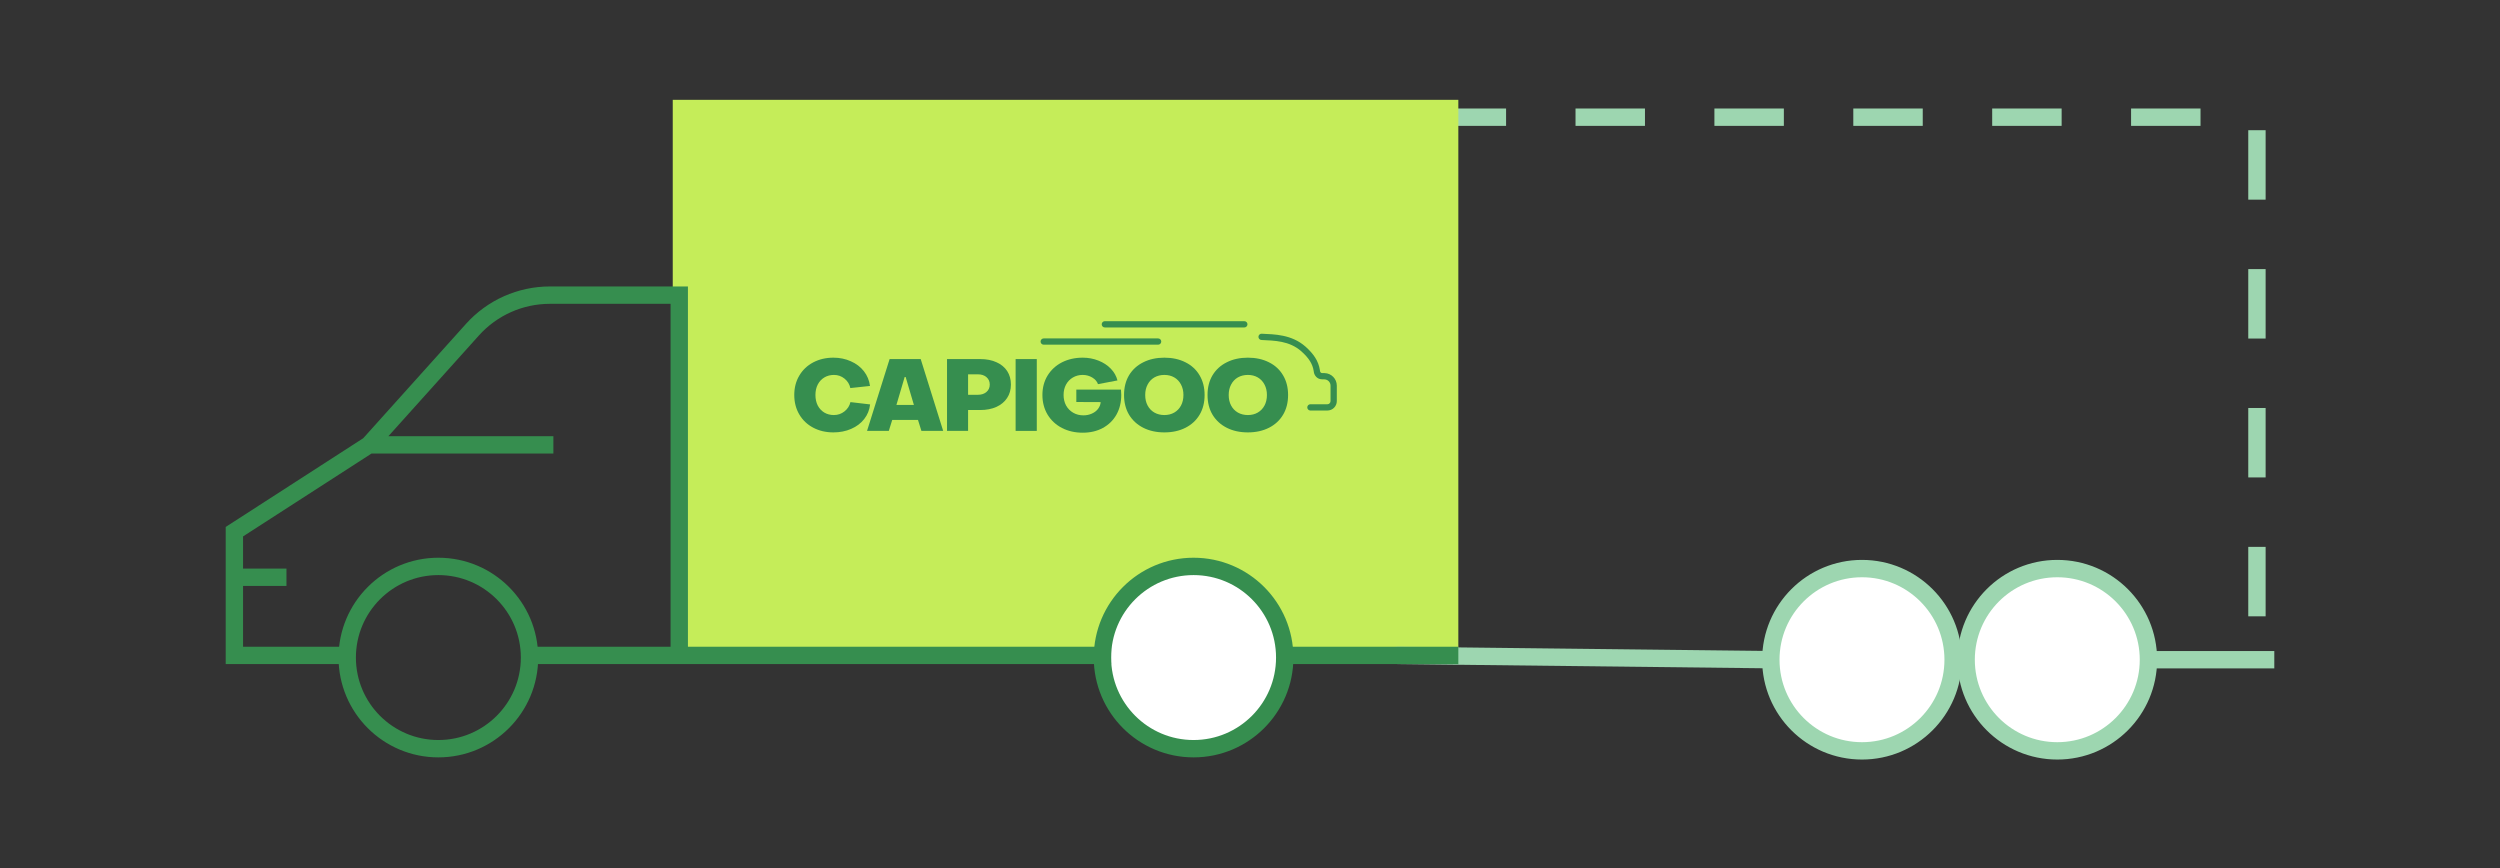<svg width="576" height="200" viewBox="0 0 576 200" fill="none" xmlns="http://www.w3.org/2000/svg">
<rect x="0" y="0" width="576" height="200" fill="#333333" stroke="none"/>
<path d="M520 142V27H227" stroke="#9DD6B0" stroke-width="4" stroke-dasharray="16 16"/>
<circle cx="474" cy="152" r="21" fill="white" stroke="#9DD6B0" stroke-width="4"/>
<circle cx="429" cy="152" r="21" fill="white" stroke="#9DD6B0" stroke-width="4"/>
<path d="M159 147H332V27H159V147Z" fill="#C5ED59" stroke="#C5ED59" stroke-width="8"/>
<circle cx="275" cy="151.5" r="21" fill="white" stroke="#368E4F" stroke-width="4"/>
<path d="M522 154H524V150H522V154ZM495 152V154H522V152V150H495V152Z" fill="#9DD6B0"/>
<path d="M321.977 153C320.873 152.987 319.987 152.082 320 150.977C320.013 149.873 320.918 148.987 322.023 149L321.977 153ZM409 152L408.977 154L321.977 153L322 151L322.023 149L409.023 150L409 152Z" fill="#9DD6B0"/>
<path d="M334 153H336V149H334V153ZM156.5 68H158.5V66H156.5V68ZM125.5 104.5H127.5V100.5H125.5V104.5ZM54 122.5L52.916 120.819L52 121.41V122.5H54ZM54 151H52V153H54V151ZM64 135H66V131H64V135ZM108.848 75.959L107.361 74.622L108.848 75.959ZM256 151V149H156.5V151V153H256V151ZM156.5 151V149H121.5V151V153H156.5V151ZM156.5 151H158.5V68H156.5H154.5V151H156.5ZM156.5 68V66H126.7V68V70H156.5V68ZM108.848 75.959L107.361 74.622L83.512 101.163L85 102.5L86.488 103.837L110.336 77.296L108.848 75.959ZM85 102.5V104.5H125.5V102.5V100.5H85V102.5ZM85 102.5L83.916 100.819L52.916 120.819L54 122.5L55.084 124.181L86.084 104.181L85 102.5ZM54 151V153H81.5V151V149H54V151ZM54 122.5H52V133H54H56V122.5H54ZM54 133H52V151H54H56V133H54ZM54 133V135H64V133V131H54V133ZM334 151V149H303.75V151V153H334V151ZM303.75 151V149H296.5V151V153H303.75V151ZM126.7 68V66C119.322 66 112.292 69.135 107.361 74.622L108.848 75.959L110.336 77.296C114.508 72.652 120.457 70 126.7 70V68Z" fill="#368E4F"/>
<circle cx="101" cy="151.5" r="21" stroke="#368E4F" stroke-width="4"/>
<path d="M192.014 99.625C190.288 99.625 188.739 99.263 187.368 98.539C185.997 97.815 184.926 96.798 184.156 95.488C183.385 94.179 183 92.684 183 91.005C183 89.325 183.385 87.838 184.156 86.544C184.926 85.234 185.997 84.217 187.368 83.493C188.739 82.769 190.288 82.407 192.014 82.407C193.477 82.407 194.818 82.684 196.035 83.239C197.268 83.778 198.269 84.541 199.04 85.527C199.81 86.513 200.28 87.646 200.449 88.924L195.919 89.41C195.735 88.532 195.288 87.807 194.579 87.237C193.87 86.667 193.061 86.382 192.152 86.382C191.32 86.382 190.581 86.575 189.934 86.96C189.286 87.345 188.778 87.892 188.408 88.601C188.054 89.294 187.877 90.096 187.877 91.005C187.877 91.914 188.054 92.722 188.408 93.431C188.778 94.125 189.279 94.664 189.91 95.049C190.558 95.434 191.297 95.627 192.129 95.627C193.038 95.627 193.847 95.35 194.556 94.795C195.28 94.225 195.742 93.508 195.943 92.645L200.472 93.177C200.334 94.441 199.879 95.565 199.109 96.551C198.354 97.522 197.352 98.277 196.104 98.816C194.872 99.356 193.508 99.625 192.014 99.625Z" fill="#368E4F"/>
<path d="M204.781 99.279H199.766L204.966 82.731H212.13L217.307 99.279H212.292L211.506 96.759H205.567L204.781 99.279ZM208.433 86.868L206.537 93.293H210.559L208.664 86.868H208.433Z" fill="#368E4F"/>
<path d="M218.193 99.279V82.731H225.866C227.299 82.731 228.547 82.977 229.61 83.47C230.673 83.948 231.49 84.626 232.06 85.504C232.63 86.382 232.915 87.415 232.915 88.601C232.915 89.787 232.622 90.82 232.036 91.698C231.466 92.576 230.642 93.262 229.564 93.755C228.5 94.233 227.252 94.471 225.819 94.471H223.046V99.279H218.193ZM225.311 90.958C226.128 90.958 226.782 90.743 227.275 90.311C227.784 89.88 228.038 89.31 228.038 88.601C228.038 87.892 227.784 87.322 227.275 86.891C226.782 86.459 226.128 86.243 225.311 86.243H223.046V90.958H225.311Z" fill="#368E4F"/>
<path d="M238.874 99.279H233.997V82.731H238.874V99.279Z" fill="#368E4F"/>
<path d="M249.464 99.695C247.692 99.695 246.097 99.332 244.68 98.608C243.262 97.869 242.153 96.836 241.351 95.511C240.566 94.186 240.173 92.684 240.173 91.005C240.173 89.325 240.566 87.838 241.351 86.544C242.153 85.234 243.254 84.217 244.656 83.493C246.074 82.769 247.676 82.407 249.464 82.407C250.743 82.407 251.944 82.63 253.069 83.077C254.209 83.524 255.165 84.148 255.935 84.949C256.705 85.751 257.214 86.652 257.46 87.653L252.977 88.508C252.761 87.892 252.322 87.384 251.659 86.983C250.997 86.582 250.257 86.382 249.441 86.382C248.609 86.382 247.854 86.582 247.176 86.983C246.513 87.368 245.989 87.915 245.604 88.624C245.234 89.317 245.049 90.111 245.049 91.005C245.049 91.898 245.242 92.707 245.627 93.431C246.028 94.14 246.575 94.695 247.268 95.095C247.961 95.496 248.747 95.696 249.625 95.696C250.319 95.696 250.958 95.565 251.544 95.303C252.145 95.041 252.622 94.679 252.977 94.217C253.346 93.74 253.554 93.216 253.601 92.645L247.985 92.622V89.757H258.269C258.315 90.172 258.339 90.581 258.339 90.981C258.339 92.692 257.969 94.209 257.229 95.534C256.49 96.844 255.442 97.869 254.086 98.608C252.746 99.332 251.205 99.695 249.464 99.695Z" fill="#368E4F"/>
<path d="M268.271 99.625C266.437 99.625 264.82 99.271 263.417 98.562C262.015 97.853 260.921 96.852 260.136 95.558C259.365 94.263 258.98 92.746 258.98 91.005C258.98 89.263 259.365 87.746 260.136 86.451C260.921 85.157 262.015 84.163 263.417 83.47C264.82 82.761 266.437 82.407 268.271 82.407C270.104 82.407 271.722 82.761 273.124 83.47C274.526 84.163 275.613 85.165 276.383 86.475C277.153 87.769 277.539 89.279 277.539 91.005C277.539 92.746 277.153 94.263 276.383 95.558C275.613 96.852 274.526 97.853 273.124 98.562C271.722 99.271 270.104 99.625 268.271 99.625ZM268.271 95.627C269.134 95.627 269.896 95.434 270.559 95.049C271.221 94.664 271.738 94.125 272.107 93.431C272.477 92.738 272.662 91.929 272.662 91.005C272.662 90.096 272.477 89.294 272.107 88.601C271.738 87.892 271.221 87.345 270.559 86.96C269.896 86.575 269.134 86.382 268.271 86.382C267.408 86.382 266.638 86.575 265.96 86.96C265.297 87.345 264.781 87.892 264.411 88.601C264.041 89.294 263.857 90.096 263.857 91.005C263.857 91.929 264.041 92.738 264.411 93.431C264.781 94.125 265.297 94.664 265.96 95.049C266.638 95.434 267.408 95.627 268.271 95.627Z" fill="#368E4F"/>
<path d="M287.507 99.625C285.673 99.625 284.056 99.271 282.653 98.562C281.251 97.853 280.157 96.852 279.372 95.558C278.601 94.263 278.216 92.746 278.216 91.005C278.216 89.263 278.601 87.746 279.372 86.451C280.157 85.157 281.251 84.163 282.653 83.47C284.056 82.761 285.673 82.407 287.507 82.407C289.34 82.407 290.958 82.761 292.36 83.47C293.762 84.163 294.849 85.165 295.619 86.475C296.39 87.769 296.775 89.279 296.775 91.005C296.775 92.746 296.39 94.263 295.619 95.558C294.849 96.852 293.762 97.853 292.36 98.562C290.958 99.271 289.34 99.625 287.507 99.625ZM287.507 95.627C288.37 95.627 289.132 95.434 289.795 95.049C290.457 94.664 290.974 94.125 291.343 93.431C291.713 92.738 291.898 91.929 291.898 91.005C291.898 90.096 291.713 89.294 291.343 88.601C290.974 87.892 290.457 87.345 289.795 86.96C289.132 86.575 288.37 86.382 287.507 86.382C286.644 86.382 285.874 86.575 285.196 86.96C284.533 87.345 284.017 87.892 283.647 88.601C283.277 89.294 283.093 90.096 283.093 91.005C283.093 91.929 283.277 92.738 283.647 93.431C284.017 94.125 284.533 94.664 285.196 95.049C285.874 95.434 286.644 95.627 287.507 95.627Z" fill="#368E4F"/>
<path d="M308 92.417V88.851C308 87.286 306.754 86.005 305.189 85.963L304.559 85.946C304.385 85.942 304.167 85.78 304.13 85.48L304.102 85.271C303.781 83.141 302.609 81.517 300.902 79.966L300.751 79.831C297.558 77.04 293.612 77.031 290.701 76.89C290.303 76.871 289.964 77.178 289.945 77.576C289.925 77.975 290.233 78.314 290.631 78.333C293.665 78.48 297.056 78.518 299.8 80.918L299.93 81.035C301.508 82.468 302.423 83.813 302.674 85.492L302.696 85.655C302.804 86.535 303.507 87.363 304.521 87.39L305.15 87.407C305.932 87.428 306.556 88.069 306.556 88.851V92.417C306.556 92.816 306.232 93.139 305.833 93.139H301.918L301.844 93.143C301.48 93.18 301.196 93.488 301.196 93.862C301.196 94.236 301.48 94.543 301.844 94.58L301.918 94.584H305.833C307.03 94.584 308 93.614 308 92.417Z" fill="#368E4F"/>
<path d="M286.694 74C287.093 74 287.416 74.323 287.416 74.722C287.416 75.121 287.093 75.445 286.694 75.445L254.554 75.445C254.155 75.445 253.832 75.121 253.832 74.722C253.832 74.323 254.155 74 254.554 74L286.694 74Z" fill="#368E4F"/>
<path d="M266.832 77.972C267.231 77.972 267.554 78.296 267.554 78.694C267.554 79.093 267.231 79.417 266.832 79.417H240.47C240.071 79.417 239.748 79.093 239.748 78.694C239.748 78.296 240.071 77.972 240.47 77.972H266.832Z" fill="#368E4F"/>
</svg>
